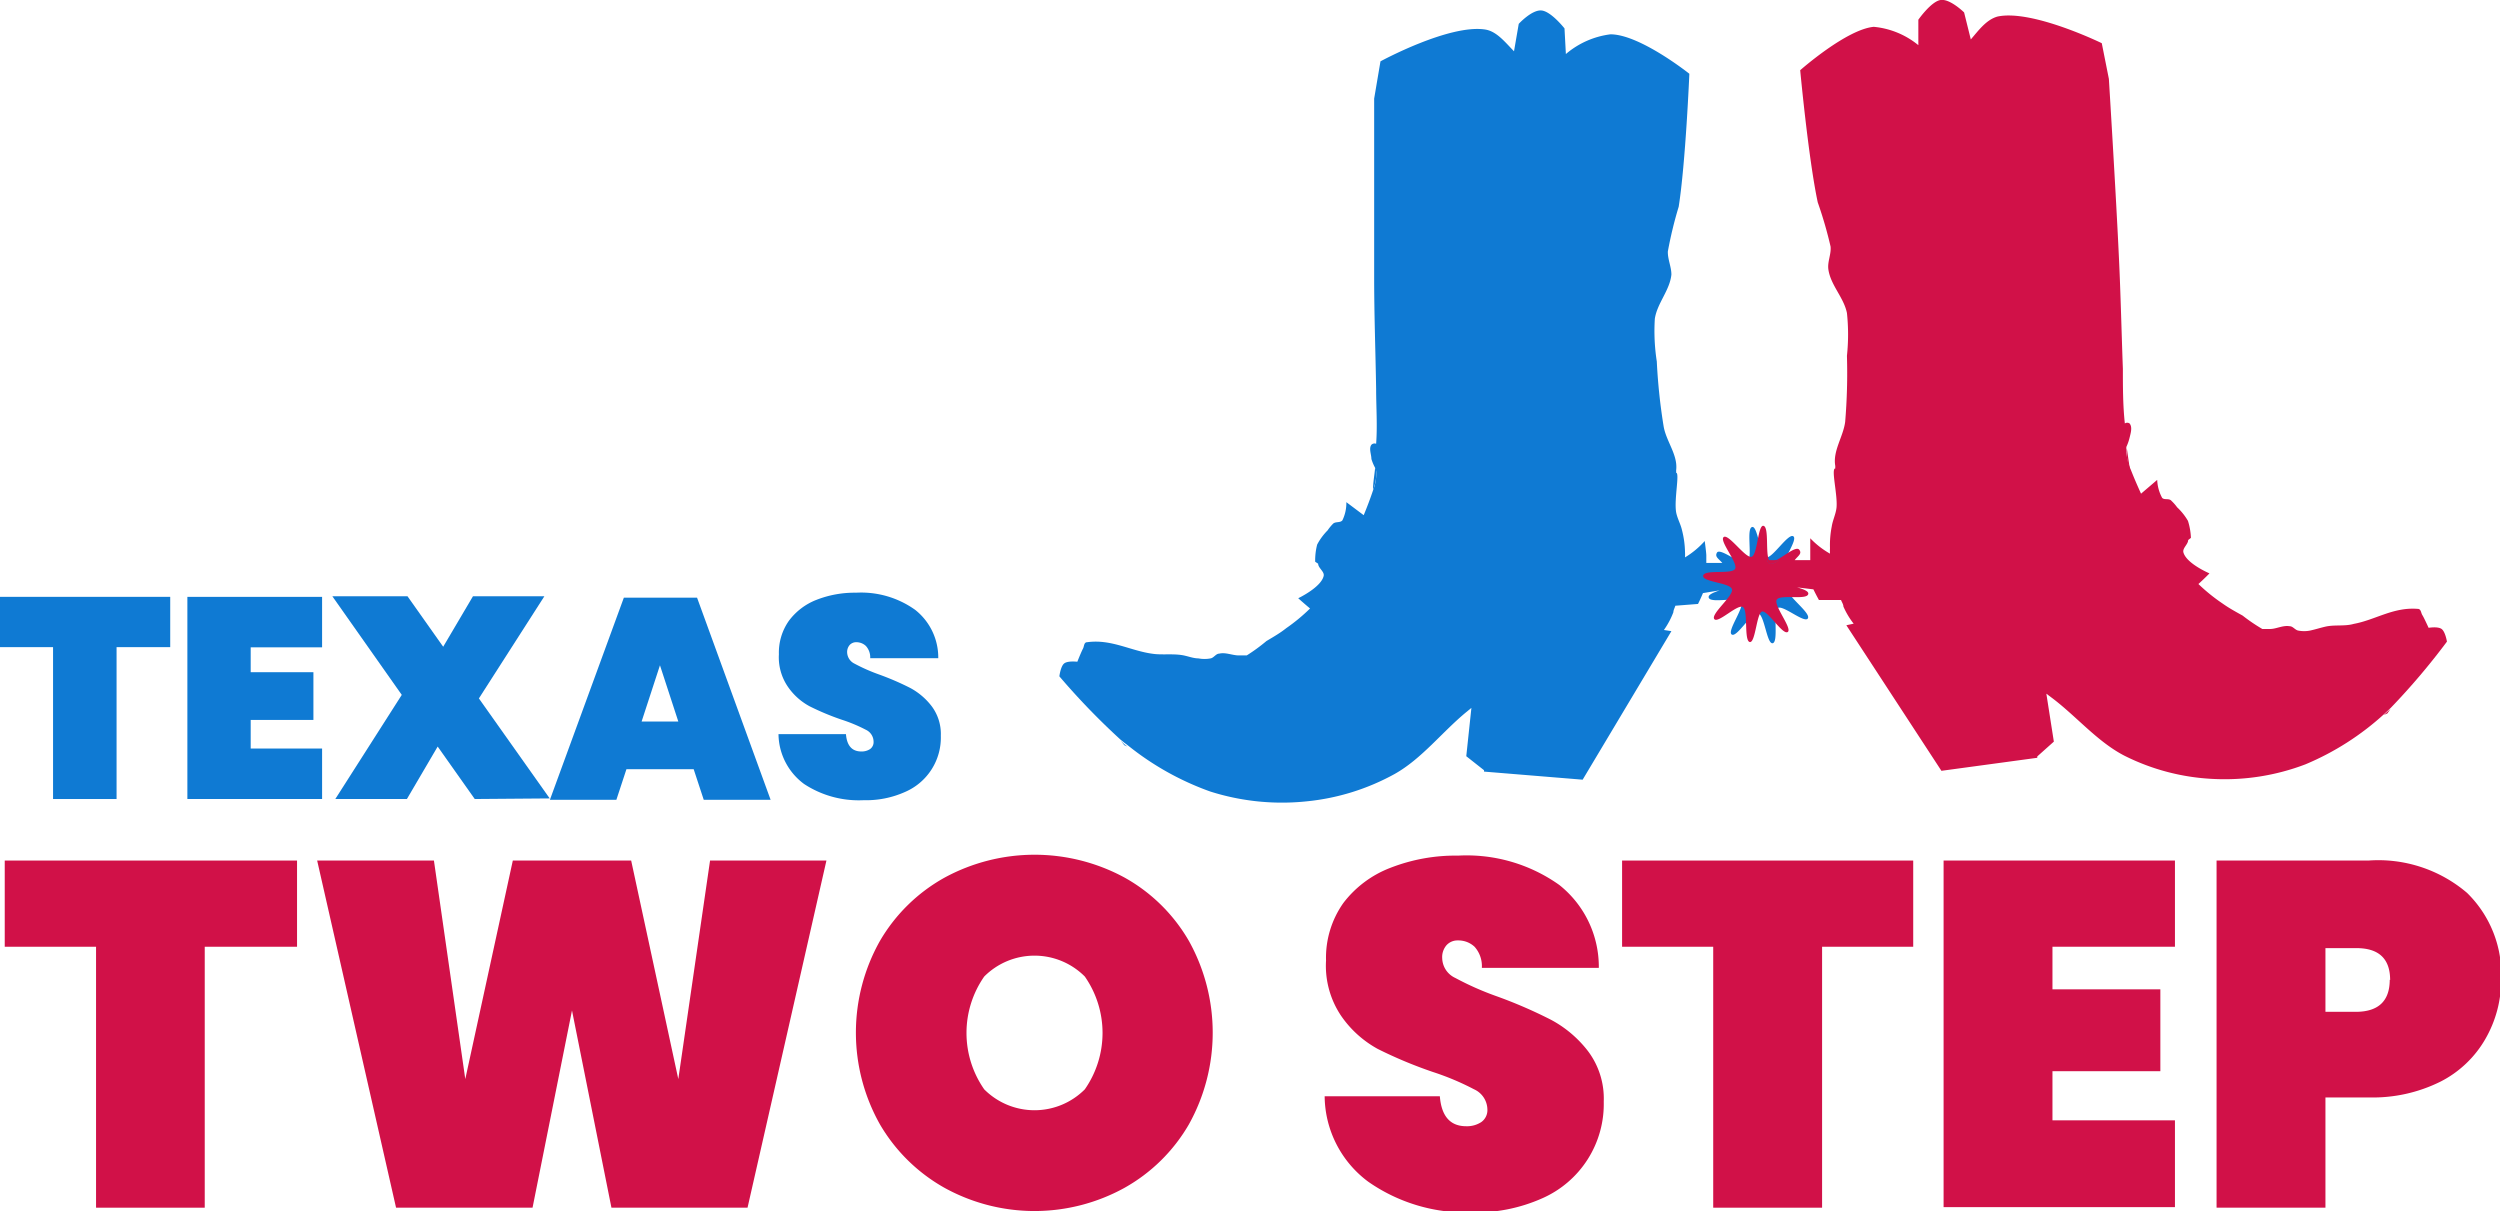 <svg xmlns="http://www.w3.org/2000/svg" viewBox="0 0 126.75 61.4"><defs><style>.cls-1{fill:#0f7ad3;}.cls-2{fill:#d11148;}</style></defs><title>texas-two-step-lotto</title><g id="Layer_2" data-name="Layer 2"><g id="Layer_1-2" data-name="Layer 1"><path class="cls-1" d="M8.63,30.26v2.55H5.91v7.7H2.69v-7.7H0V30.26Z"/><path class="cls-1" d="M12.71,32.82v1.26h3.18V36.5H12.71v1.45h3.62v2.56H9.5V30.26h6.83v2.56Z"/><path class="cls-1" d="M24.07,40.51l-1.88-2.66-1.56,2.66H17l3.37-5.28-3.52-5h3.81l1.81,2.56,1.51-2.56H27.6l-3.32,5.18,3.59,5.07Z"/><path class="cls-1" d="M35.17,39H31.76l-.51,1.55H27.88l3.75-10.25h3.71l3.73,10.25H35.68Zm-.78-2.42-.93-2.85-.93,2.85Z"/><path class="cls-1" d="M40.77,39.75a3.18,3.18,0,0,1-1.3-2.53h3.42q.07.88.78.88a.77.77,0,0,0,.44-.12.43.43,0,0,0,.18-.38A.67.67,0,0,0,43.9,37a7.87,7.87,0,0,0-1.22-.51,12.91,12.91,0,0,1-1.63-.68,3.15,3.15,0,0,1-1.11-1,2.64,2.64,0,0,1-.45-1.64,2.8,2.8,0,0,1,.51-1.7,3.18,3.18,0,0,1,1.4-1.06,5.3,5.3,0,0,1,2-.36,4.71,4.71,0,0,1,3,.87,3.08,3.08,0,0,1,1.17,2.45H44.12a.86.86,0,0,0-.22-.62.7.7,0,0,0-.49-.19.44.44,0,0,0-.33.14.54.54,0,0,0-.13.38.66.66,0,0,0,.38.57,9,9,0,0,0,1.22.54,13.94,13.94,0,0,1,1.6.69,3.39,3.39,0,0,1,1.09.93,2.35,2.35,0,0,1,.46,1.49,3,3,0,0,1-1.81,2.85,4.82,4.82,0,0,1-2.1.42A5.05,5.05,0,0,1,40.77,39.75Z"/><path class="cls-2" d="M15.06,43.63V48H10.38V61.23H4.87V48H.24V43.63Z"/><path class="cls-2" d="M41.9,43.63l-4,17.6H31l-2-10-2,10H20.08l-4-17.6H22l1.59,11.08L26,43.63h6l2.39,11.08L36,43.63Z"/><path class="cls-2" d="M47.9,60.23A8.73,8.73,0,0,1,44.61,57a9.48,9.48,0,0,1,0-9.29,8.65,8.65,0,0,1,3.29-3.22,9.56,9.56,0,0,1,9.11,0,8.59,8.59,0,0,1,3.27,3.22,9.56,9.56,0,0,1,0,9.29A8.65,8.65,0,0,1,57,60.23a9.44,9.44,0,0,1-9.1,0Zm7.1-5a5,5,0,0,0,0-5.72,3.6,3.6,0,0,0-5.1,0,5,5,0,0,0,0,5.72,3.6,3.6,0,0,0,5.1,0Z"/><path class="cls-2" d="M69.38,59.92a5.45,5.45,0,0,1-2.22-4.34H73q.12,1.52,1.34,1.52a1.32,1.32,0,0,0,.76-.21.74.74,0,0,0,.31-.66,1.14,1.14,0,0,0-.67-1,13.44,13.44,0,0,0-2.09-.88,22.35,22.35,0,0,1-2.8-1.17A5.41,5.41,0,0,1,68,51.51a4.54,4.54,0,0,1-.77-2.81,4.81,4.81,0,0,1,.88-2.92A5.44,5.44,0,0,1,70.49,44a9.07,9.07,0,0,1,3.44-.62,8.1,8.1,0,0,1,5.13,1.49,5.3,5.3,0,0,1,2,4.2H75.13A1.47,1.47,0,0,0,74.76,48a1.2,1.2,0,0,0-.85-.32.75.75,0,0,0-.57.24.92.92,0,0,0-.22.66,1.13,1.13,0,0,0,.66,1,15.06,15.06,0,0,0,2.1.93,23.82,23.82,0,0,1,2.75,1.19,5.84,5.84,0,0,1,1.88,1.59,4,4,0,0,1,.8,2.56,5.22,5.22,0,0,1-3.11,4.9,8.32,8.32,0,0,1-3.6.72A8.68,8.68,0,0,1,69.38,59.92Z"/><path class="cls-2" d="M97,43.63V48H92.38V61.23H86.86V48H82.24V43.63Z"/><path class="cls-2" d="M104.06,48v2.16h5.47v4.15h-5.47v2.49h6.21v4.4H98.54V43.63h11.73V48Z"/><path class="cls-2" d="M126,52.69a5.49,5.49,0,0,1-2.27,2.15,7.7,7.7,0,0,1-3.64.8h-2.19v5.59h-5.52V43.63h7.7a6.93,6.93,0,0,1,5,1.64,5.78,5.78,0,0,1,1.73,4.4A6,6,0,0,1,126,52.69Zm-4.82-3q0-1.62-1.71-1.62h-1.57v3.23h1.57Q121.16,51.28,121.16,49.67Z"/><polygon class="cls-1" points="74.73 35.05 74.68 35.08 74.68 35.08 74.73 35.05"/><path class="cls-1" d="M69.61,24.85c0-.38.08-.78.11-1.16a.69.69,0,0,1,.06.21A2.33,2.33,0,0,1,69.61,24.85Z"/><path class="cls-1" d="M57,37.73l.16.12L57,37.78l-.17-.22Z"/><path class="cls-1" d="M74.8,31.33l.06,0,0,.06Z"/><polygon class="cls-1" points="74.68 35.08 74.73 35.05 74.68 35.08 74.68 35.08"/><path class="cls-1" d="M84.35,31.93h0l-.25,0Z"/><path class="cls-1" d="M92.09,29.08c-.07-.33-1.5,0-1.67-.26s.76-1.46.5-1.63-1.07,1.14-1.38,1.07-.42-1.62-.71-1.54,0,1.39-.19,1.74h.1a.26.26,0,0,1-.08.17c-.09.06-.28,0-.5-.14h.11c-.43-.18-1.1-.68-1.22-.47s.08.3.27.52l-.81,0c0-.13,0-.25,0-.38s-.08-.73-.08-.73a4.38,4.38,0,0,1-1,.83,2.67,2.67,0,0,0,0-.28,4.79,4.79,0,0,0-.15-1.09c-.07-.32-.24-.6-.3-.92-.11-.65.19-2,0-2a.88.88,0,0,0,0-.12c.1-.77-.49-1.45-.63-2.21A29.22,29.22,0,0,1,84,18.33a10.08,10.08,0,0,1-.1-2.17c.12-.79.76-1.44.84-2.24,0-.39-.19-.77-.18-1.17a20.32,20.32,0,0,1,.55-2.27c.35-2.22.54-6.74.54-6.74s-2.51-2-4-2a4.31,4.31,0,0,0-2.26,1l-.07-1.3S78.63.56,78.14.53,77,1.21,77,1.21l-.24,1.39c-.45-.46-.87-1-1.44-1.1-1.82-.3-5.33,1.61-5.33,1.61L69.67,5s0,6.06,0,9.09c0,1.88.07,3.76.1,5.63,0,.92.07,1.85,0,2.78l0,0a.22.22,0,0,0-.24.05c-.14.19,0,.49,0,.72a2.35,2.35,0,0,0,.19.45.69.69,0,0,1,.06.21,2.33,2.33,0,0,1-.17.94v0c-.14.42-.3.84-.47,1.25l-.88-.66a2,2,0,0,1-.2.92c-.11.14-.36.05-.48.18a2.23,2.23,0,0,0-.27.33,3,3,0,0,0-.53.72,3.22,3.22,0,0,0-.1.87l.15.1c0,.22.33.4.28.62-.13.58-1.29,1.13-1.29,1.13s.24.22.6.52a9.23,9.23,0,0,1-1.21,1c-.3.24-.63.43-1,.65a9.09,9.09,0,0,1-1,.73l-.1,0-.1,0h-.2c-.33,0-.67-.17-1-.09-.16,0-.27.21-.43.24a1.63,1.63,0,0,1-.62,0c-.28,0-.57-.13-.86-.17-.47-.07-1,0-1.43-.06-1.13-.14-2.12-.76-3.35-.59-.17,0-.15.21-.21.32s-.19.42-.29.67l0,0s-.49-.06-.67.09-.24.65-.24.65a35.74,35.74,0,0,0,3.09,3.2l.21.17.16.12a14.32,14.32,0,0,0,4.19,2.35,12,12,0,0,0,4.87.5,11.59,11.59,0,0,0,4.48-1.39c1.37-.77,2.39-2.11,3.61-3.12l.28-.23-.26,2.45.9.71,0,.07,5,.41L84.74,32l-.38-.06a4,4,0,0,0,.48-.9c0-.11.07-.22.1-.33l1.15-.09s.13-.26.25-.55l.85-.14c-.32.11-.59.22-.56.36.07.33,1.47-.06,1.65.22s-.74,1.49-.48,1.66,1-1.14,1.33-1.08.45,1.6.75,1.52,0-1.59.25-1.78,1.37.8,1.53.52-1.07-1.13-1-1.46S92.16,29.4,92.09,29.08ZM74.82,31.36l0,0,.06,0Zm-.14,3.72.05,0-.05,0Zm9.67-3.14-.25,0,.25,0Z"/><polygon class="cls-1" points="74.68 35.08 74.73 35.05 74.68 35.08 74.68 35.08"/><path class="cls-1" d="M84.35,31.93h0l-.25,0Z"/><path class="cls-1" d="M88.73,28.44a.26.26,0,0,1-.08.17c-.09.06-.28,0-.5-.14h.11c.15.06.27.09.33,0a.16.16,0,0,0,0-.06Z"/><path class="cls-1" d="M84.35,31.93h0l-.25,0Z"/><path class="cls-1" d="M74.86,31.29l0,.06,0,0Z"/><path class="cls-1" d="M88.73,28.44a.26.26,0,0,1-.08.17c-.09.06-.28,0-.5-.14h.11l.38,0Z"/><path class="cls-1" d="M61.43,33.48h0a1.63,1.63,0,0,1-.62,0h0A1.63,1.63,0,0,0,61.43,33.48Z"/><path class="cls-1" d="M62.85,33.33h0Z"/><path class="cls-1" d="M63.26,33.23l-.1,0,.1,0Z"/><polygon class="cls-2" points="103.6 34.3 103.66 34.33 103.66 34.33 103.6 34.3"/><path class="cls-2" d="M108,23.87c-.06-.38-.12-.78-.17-1.15a.7.7,0,0,0,0,.22A2.39,2.39,0,0,0,108,23.87Z"/><path class="cls-2" d="M121,36.12l-.14.13.18-.08.16-.23Z"/><path class="cls-2" d="M103.34,30.59l-.06,0,0,.06Z"/><polygon class="cls-2" points="103.66 34.33 103.6 34.3 103.66 34.33 103.66 34.33"/><path class="cls-2" d="M94.06,31.66h0l.24,0Z"/><path class="cls-2" d="M86.35,29.19c.05-.34,1.46-.05,1.62-.35s-.82-1.42-.58-1.61,1.1,1.08,1.41,1,.32-1.64.61-1.57.09,1.39.28,1.73H89.6a.26.26,0,0,0,.09.17c.09.06.28,0,.48-.16h-.11c.41-.21,1-.73,1.16-.53s-.06.31-.23.53h.79c0-.13,0-.26,0-.38s0-.73,0-.73a4.32,4.32,0,0,0,1,.78,2.74,2.74,0,0,1,0-.28,4.89,4.89,0,0,1,.09-1.1c.05-.32.2-.61.24-.94.07-.65-.29-2-.06-2a.9.9,0,0,1,0-.12c-.14-.76.4-1.48.5-2.24a29.87,29.87,0,0,0,.09-3.35,10.31,10.31,0,0,0,0-2.17c-.16-.79-.82-1.4-.94-2.2-.06-.39.15-.78.11-1.17a20.78,20.78,0,0,0-.65-2.24c-.47-2.2-.89-6.7-.89-6.7S93.61,1.49,95,1.36a4.18,4.18,0,0,1,2.26.93V1s.65-.93,1.13-1,1.19.63,1.19.63L99.92,2c.41-.48.79-1,1.35-1.16,1.75-.38,5.29,1.35,5.29,1.35L106.92,4s.37,6,.51,9.07c.09,1.88.13,3.75.2,5.63,0,.92,0,1.85.1,2.77l0,0a.21.21,0,0,1,.24,0c.15.18.06.48,0,.72a2.38,2.38,0,0,1-.16.46.7.7,0,0,0,0,.22,2.39,2.39,0,0,0,.22.94v0c.16.41.34.82.52,1.22l.82-.7a2.06,2.06,0,0,0,.25.91c.12.13.35,0,.48.16a2.24,2.24,0,0,1,.28.32,3,3,0,0,1,.55.69,3.3,3.3,0,0,1,.15.86l-.14.11c0,.22-.3.41-.24.63.16.57,1.32,1.06,1.32,1.06s-.22.23-.56.54a9.12,9.12,0,0,0,1.24,1c.31.22.64.4,1,.6a8.94,8.94,0,0,0,1,.68l.1,0,.1,0h.19c.32,0,.65-.2,1-.14.16,0,.27.19.43.22a1.56,1.56,0,0,0,.6,0c.28-.06.55-.15.83-.21.46-.09.94,0,1.39-.13,1.09-.2,2-.86,3.24-.76.17,0,.16.2.23.31s.21.41.32.65l0,0s.47-.08.66.06.27.64.27.64a35.2,35.2,0,0,1-2.84,3.35l-.19.18-.14.13a13.83,13.83,0,0,1-4,2.56,11.49,11.49,0,0,1-4.73.74,11.17,11.17,0,0,1-4.44-1.17c-1.37-.7-2.44-2-3.69-2.94l-.28-.21.38,2.43-.84.75,0,.07-4.86.66-4.82-7.38.37-.08a4,4,0,0,1-.52-.87c0-.11-.08-.22-.12-.33l-1.12,0s-.14-.25-.28-.54l-.83-.1c.32.09.59.19.57.33-.05.34-1.44,0-1.6.3s.8,1.45.56,1.63S89.66,31,89.36,31s-.35,1.62-.65,1.55-.07-1.59-.34-1.77-1.29.87-1.46.6,1-1.18.9-1.51S86.3,29.51,86.35,29.19Zm17,1.43,0,0-.06,0Zm.34,3.71-.05,0,.05,0Zm-9.6-2.66.24,0-.24,0Z"/><polygon class="cls-2" points="103.66 34.33 103.6 34.3 103.66 34.33 103.66 34.33"/><path class="cls-2" d="M94.06,31.66h0l.24,0Z"/><path class="cls-2" d="M89.6,28.39a.26.26,0,0,0,.09.17c.09.06.28,0,.48-.16h-.11c-.14.07-.25.1-.32.06a.16.16,0,0,1-.05-.06Z"/><path class="cls-2" d="M94.06,31.66h0l.24,0Z"/><path class="cls-2" d="M103.27,30.56l0,.06,0,0Z"/><path class="cls-2" d="M89.6,28.39a.26.26,0,0,0,.09.17c.09.06.28,0,.48-.16H89.6Z"/><path class="cls-2" d="M116.5,32.09h0a1.56,1.56,0,0,0,.6,0h0A1.56,1.56,0,0,1,116.5,32.09Z"/><path class="cls-2" d="M115.1,32h0Z"/><path class="cls-2" d="M114.69,31.92l.1,0-.1,0Z"/></g></g></svg>